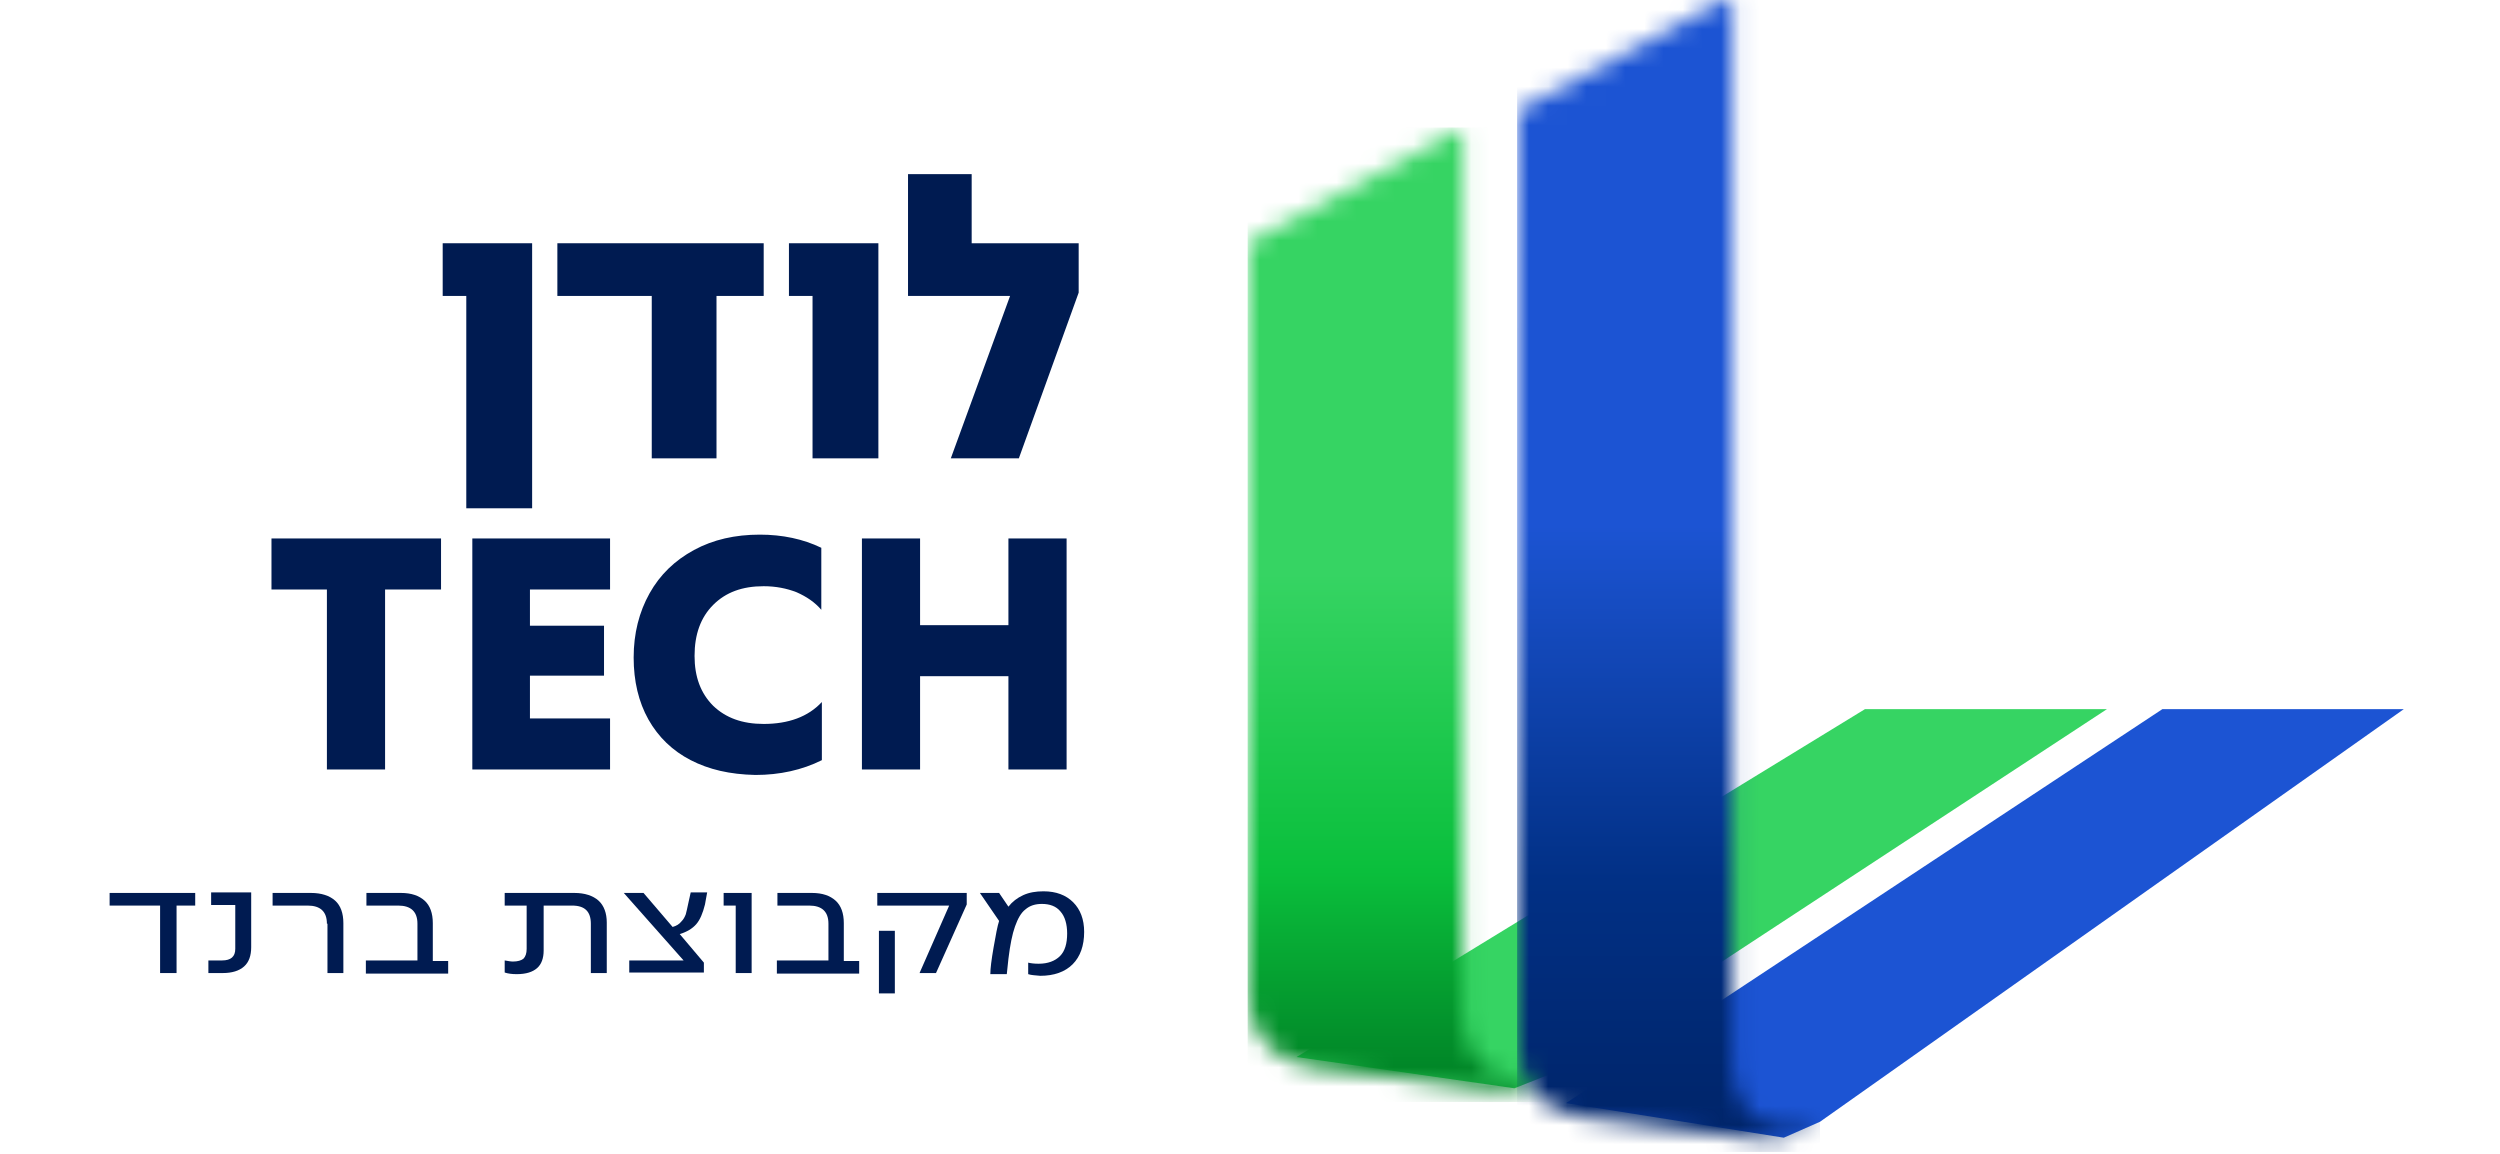 <svg xmlns="http://www.w3.org/2000/svg" width="130" height="60" viewBox="0 0 130 60" fill="none"><g clip-path="url(#clip0_24_722)"><path d="M9.181 50.599H8.325V47.09H5.7V46.433H10.151V47.09H9.181V50.599Z" fill="#001B51"></path><path d="M10.836 50.599V49.943H11.549C12.006 49.943 12.234 49.743 12.234 49.344V47.061H10.979V46.405H13.062V49.258C13.062 49.686 12.948 50.029 12.691 50.257C12.434 50.485 12.063 50.599 11.578 50.599H10.836Z" fill="#001B51"></path><path d="M16.999 48.031C16.999 47.403 16.657 47.09 16.001 47.09H14.175V46.433H16.172C16.714 46.433 17.142 46.576 17.427 46.833C17.713 47.09 17.855 47.489 17.855 48.003V50.599H17.028V48.031H16.999Z" fill="#001B51"></path><path d="M19.025 49.943H21.707V48.031C21.707 47.403 21.365 47.09 20.709 47.09H19.054V46.433H20.851C21.394 46.433 21.793 46.576 22.078 46.833C22.364 47.09 22.506 47.489 22.506 48.003V49.971H23.305V50.628H19.025V49.943Z" fill="#001B51"></path><path d="M26.244 50.571V49.943C26.416 49.971 26.558 50 26.672 50C26.929 50 27.1 49.943 27.215 49.857C27.329 49.743 27.386 49.572 27.386 49.344V47.09H26.244V46.433H29.868C30.41 46.433 30.838 46.576 31.124 46.833C31.409 47.09 31.552 47.489 31.552 47.974V50.599H30.724V48.031C30.724 47.403 30.41 47.09 29.754 47.09H28.27V49.429C28.27 49.829 28.156 50.143 27.928 50.342C27.7 50.542 27.357 50.656 26.872 50.656C26.615 50.656 26.416 50.628 26.244 50.571Z" fill="#001B51"></path><path d="M32.721 50.599V49.943H35.546L32.436 46.433H33.463L34.976 48.202C35.175 48.145 35.318 48.06 35.432 47.917C35.546 47.803 35.603 47.689 35.66 47.546C35.689 47.432 35.746 47.204 35.803 46.918L35.917 46.405H36.773C36.745 46.519 36.716 46.747 36.659 47.032C36.545 47.489 36.402 47.831 36.203 48.06C36.003 48.288 35.718 48.459 35.347 48.573L36.602 50.057V50.571H32.721V50.599Z" fill="#001B51"></path><path d="M39.085 50.599H38.257V47.09H37.629V46.433H39.085V50.599Z" fill="#001B51"></path><path d="M40.397 49.943H43.079V48.031C43.079 47.403 42.737 47.09 42.081 47.09H40.426V46.433H42.223C42.765 46.433 43.165 46.576 43.45 46.833C43.736 47.09 43.878 47.489 43.878 48.003V49.971H44.677V50.628H40.397V49.943Z" fill="#001B51"></path><path d="M48.672 50.599H47.816L49.357 47.09H45.619V46.433H50.27V47.032L48.672 50.599ZM46.532 51.655H45.704V48.402H46.532V51.655Z" fill="#001B51"></path><path d="M53.466 50.656V50.057C53.58 50.086 53.751 50.114 54.008 50.114C54.493 50.114 54.864 49.971 55.121 49.715C55.377 49.458 55.492 49.058 55.492 48.545C55.492 48.06 55.377 47.66 55.149 47.403C54.921 47.118 54.578 47.004 54.179 47.004C53.837 47.004 53.551 47.09 53.323 47.289C53.095 47.461 52.923 47.774 52.781 48.174C52.638 48.573 52.524 49.144 52.438 49.857L52.353 50.656H51.497C51.497 50.371 51.554 49.914 51.668 49.258C51.782 48.602 51.868 48.145 51.953 47.889L50.955 46.433H51.953L52.438 47.147C52.638 46.89 52.895 46.69 53.209 46.547C53.523 46.405 53.865 46.348 54.265 46.348C54.921 46.348 55.434 46.547 55.805 46.918C56.176 47.289 56.376 47.803 56.376 48.459C56.376 49.172 56.176 49.743 55.777 50.143C55.377 50.542 54.807 50.742 54.093 50.742C53.808 50.713 53.637 50.713 53.466 50.656Z" fill="#001B51"></path><path d="M20.024 40.013H16.999V30.654H14.117V28H22.934V30.654H20.024V40.013Z" fill="#001B51"></path><path d="M31.723 40.013H24.561V28H31.723V30.654H27.557V32.537H31.409V35.134H27.557V37.359H31.723V40.013Z" fill="#001B51"></path><path d="M35.917 39.528C34.976 39.043 34.234 38.33 33.72 37.417C33.207 36.504 32.95 35.419 32.95 34.192C32.95 32.937 33.235 31.824 33.777 30.854C34.319 29.884 35.09 29.142 36.089 28.6C37.087 28.058 38.228 27.801 39.513 27.801C40.682 27.801 41.767 28.029 42.708 28.485V31.71C42.366 31.31 41.938 31.025 41.424 30.797C40.911 30.597 40.34 30.483 39.712 30.483C38.599 30.483 37.743 30.797 37.087 31.453C36.431 32.109 36.117 32.994 36.117 34.107C36.117 35.191 36.431 36.047 37.087 36.703C37.743 37.331 38.599 37.645 39.712 37.645C40.996 37.645 42.024 37.274 42.737 36.504V39.528C41.71 40.042 40.54 40.298 39.284 40.298C37.943 40.27 36.859 40.013 35.917 39.528Z" fill="#001B51"></path><path d="M47.844 40.013H44.82V28H47.844V32.509H52.438V28H55.463V40.013H52.438V35.162H47.844V40.013Z" fill="#001B51"></path><path d="M109.563 36.874L80.63 55.849L78.747 56.591L67.419 54.965L96.98 36.874H109.563Z" fill="#36D463"></path><path d="M27.671 26.431H24.247V15.389H23.02V12.649H27.671V26.431Z" fill="#001B51"></path><path d="M37.258 23.834H33.891V15.389H28.983V12.649H39.712V15.389H37.258V23.834Z" fill="#001B51"></path><path d="M45.676 23.834H42.252V15.389H41.025V12.649H45.676V23.834Z" fill="#001B51"></path><path d="M52.98 23.834H49.442L52.524 15.389H47.217V9.054H50.527V12.649H56.091V15.217L52.98 23.834Z" fill="#001B51"></path><mask id="mask0_24_722" style="mask-type:luminance" maskUnits="userSpaceOnUse" x="64" y="6" width="17" height="51"><path d="M64.936 12.592L64.879 51.798C64.879 53.681 66.277 55.25 68.132 55.478L77.377 56.648C78.404 56.791 79.431 56.534 80.287 55.964L80.658 55.735C75.636 57.305 76.064 52.14 76.064 52.14V6.629L64.936 12.592Z" fill="white"></path></mask><g mask="url(#mask0_24_722)"><path d="M80.63 6.629H64.879V57.305H80.63V6.629Z" fill="url(#paint0_linear_24_722)"></path></g><path d="M125 36.874L94.64 58.332L92.757 59.16L81.429 57.362L112.445 36.874H125Z" fill="#1C54D3"></path><mask id="mask1_24_722" style="mask-type:luminance" maskUnits="userSpaceOnUse" x="78" y="-1" width="17" height="61"><path d="M78.946 5.715L78.889 54.394C78.889 56.277 80.287 57.847 82.142 58.075L91.387 59.245C92.414 59.388 93.442 59.131 94.298 58.56L94.668 58.332C89.647 59.901 90.075 54.737 90.075 54.737V-0.248L78.946 5.715Z" fill="white"></path></mask><g mask="url(#mask1_24_722)"><path d="M94.64 -0.248H78.889V59.901H94.64V-0.248Z" fill="url(#paint1_linear_24_722)"></path></g></g><defs><linearGradient id="paint0_linear_24_722" x1="72.757" y1="56.69" x2="72.757" y2="6.632" gradientUnits="userSpaceOnUse"><stop stop-color="#008025"></stop><stop offset="0.227" stop-color="#0ABF3C"></stop><stop offset="0.537" stop-color="#36D463"></stop><stop offset="1" stop-color="#36D463"></stop></linearGradient><linearGradient id="paint1_linear_24_722" x1="86.774" y1="59.292" x2="86.774" y2="-0.255" gradientUnits="userSpaceOnUse"><stop stop-color="#002468"></stop><stop offset="0.227" stop-color="#013085"></stop><stop offset="0.537" stop-color="#1C54D3"></stop><stop offset="1" stop-color="#1C54D3"></stop></linearGradient><clipPath id="clip0_24_722"><rect width="130" height="60" fill="white"></rect></clipPath></defs></svg>